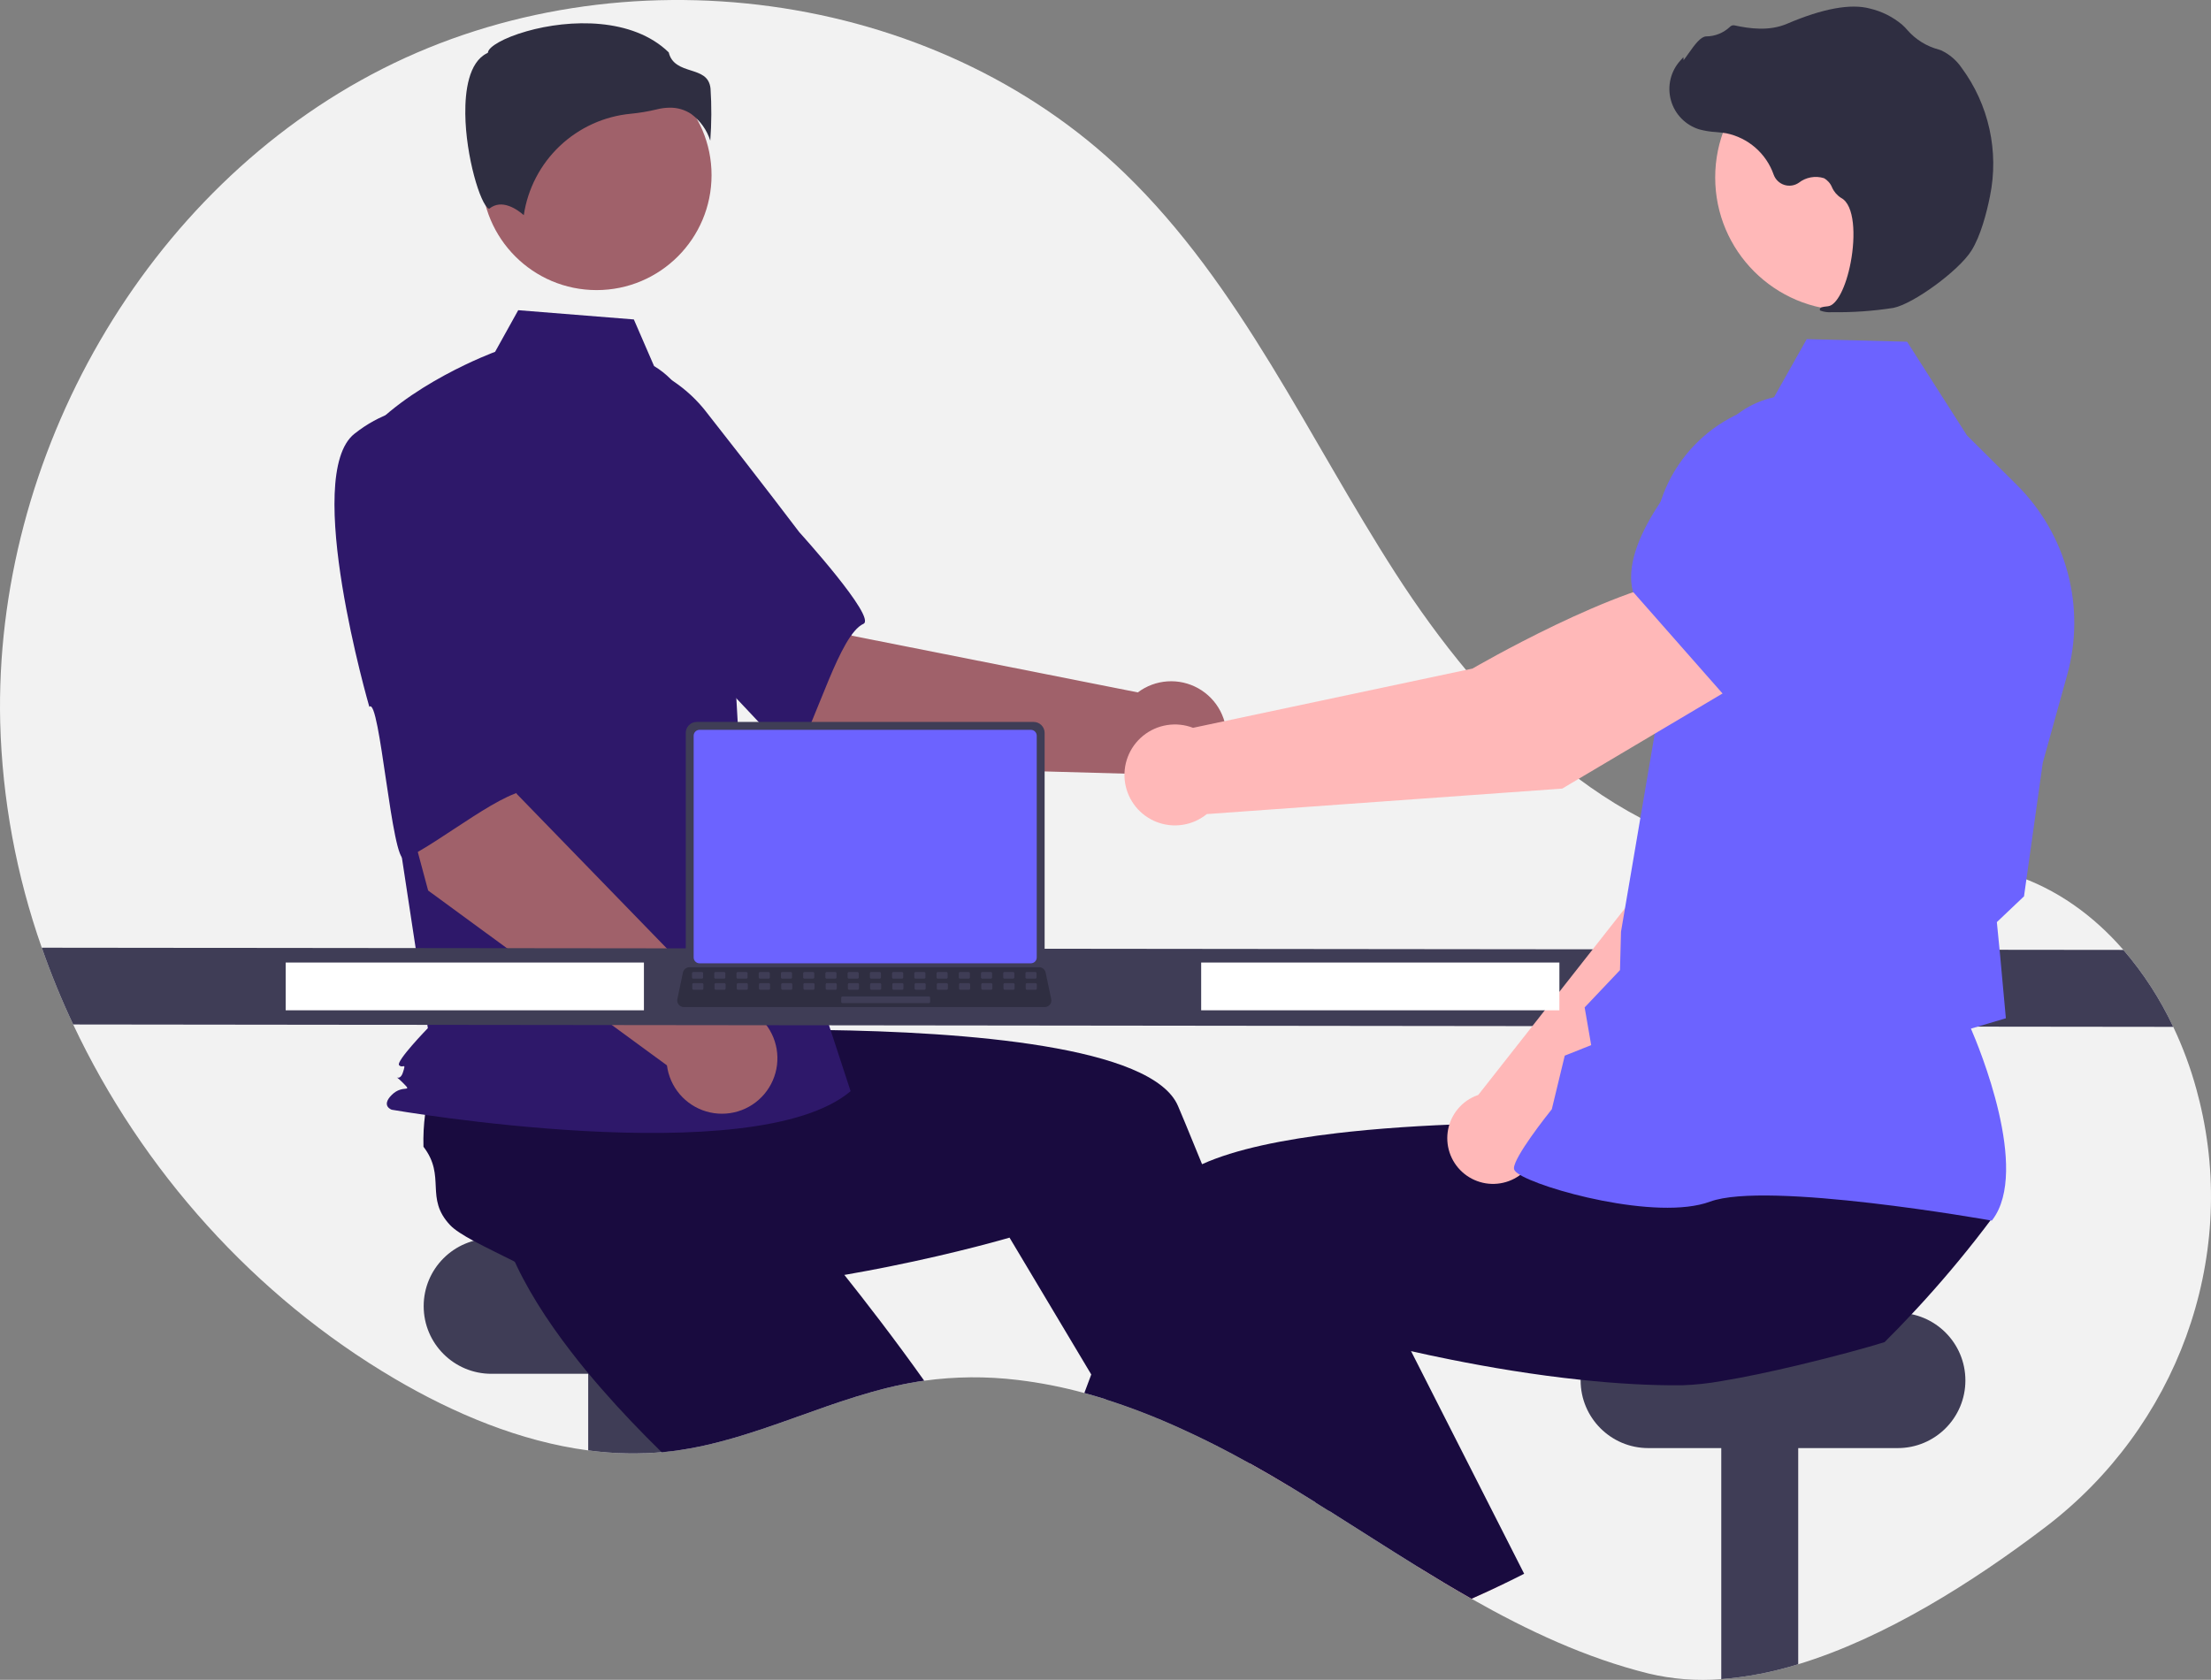<svg width="504" height="383" viewBox="0 0 504 383" fill="none" xmlns="http://www.w3.org/2000/svg">
<rect x="0" y="0" width="504" height="383" fill="#808080" stroke="none"/>
<g clip-path="url(#clip0_230_599)">
<path d="M466.317 348.126C449.804 360.703 429.686 373.443 409.906 379.45C404.204 381.234 398.32 382.372 392.365 382.844C386.797 383.292 381.193 382.857 375.761 381.555C361.486 378.004 348.245 371.786 335.433 364.52C331.248 362.143 327.11 359.656 322.997 357.115C316.283 352.966 309.635 348.67 302.969 344.478C301.971 343.843 300.979 343.22 299.981 342.603H299.975C298.366 341.592 296.753 340.596 295.136 339.614C294.852 339.439 294.568 339.269 294.277 339.094C291.223 337.243 288.116 335.434 284.956 333.668C284.569 333.456 284.182 333.238 283.795 333.026C277.682 329.635 271.399 326.56 264.971 323.813C260.749 322.034 256.472 320.431 252.153 319.064H252.147C250.496 318.544 248.839 318.054 247.175 317.606C242.187 316.238 237.104 315.243 231.969 314.63C224.891 313.773 217.733 313.83 210.671 314.799C210.193 314.866 209.721 314.932 209.243 315.011C190.129 318.072 172.684 328.393 153.485 330.824C152.862 330.903 152.245 330.976 151.622 331.03C151.356 331.054 151.09 331.084 150.824 331.103C145.245 331.58 139.63 331.442 134.081 330.691C118.578 328.647 103.48 322.301 89.888 314.303C58.114 295.604 32.346 266.863 16.679 233.579C13.989 227.874 11.601 222.033 9.524 216.077C3.717 199.564 0.519 182.246 0.045 164.747C-1.425 104.035 33.072 43.122 87.233 15.664C141.4 -11.795 212.655 -2.715 256.339 39.468C282.839 65.058 298.173 99.734 318.116 130.713C338.059 161.686 366.403 191.275 402.962 195.787C421.587 198.086 441.076 193.64 458.926 199.423C468.81 202.629 477.242 208.764 484.034 216.58C488.601 221.883 492.423 227.786 495.394 234.123C497.572 238.705 499.339 243.47 500.675 248.364C500.923 249.265 501.153 250.166 501.376 251.068C510.268 287.389 496.059 325.464 466.317 348.126Z" fill="#F2F2F2"/>
<path d="M168.861 282.374H112.003C103.484 282.374 96.578 289.28 96.578 297.8V297.8C96.578 306.32 103.484 313.226 112.003 313.226H168.861C177.38 313.226 184.286 306.32 184.286 297.8C184.286 289.28 177.38 282.374 168.861 282.374Z" fill="#3F3D56"/>
<path d="M151.622 305.362V331.03C145.781 331.595 139.895 331.482 134.081 330.691V305.362H151.622Z" fill="#3F3D56"/>
<path d="M210.671 314.799C210.193 314.866 209.721 314.932 209.243 315.011C190.129 318.072 172.684 328.392 153.485 330.824C152.862 330.903 152.245 330.976 151.622 331.03C151.356 331.054 151.09 331.084 150.824 331.103C146.136 326.511 141.448 321.623 137.045 316.56C134.655 313.819 132.345 311.024 130.173 308.193C124.536 300.885 119.757 293.372 116.6 285.991C116.92 282.453 114.718 274.268 113.666 268L113.66 267.994C113.212 265.363 112.97 263.076 113.194 261.606C114.476 253.125 121.402 254.098 123.531 245.786C125.452 244.192 127.497 242.754 129.647 241.485C130.004 241.274 130.367 241.062 130.742 240.85L153.848 224.879L162.679 233.542L176.12 246.73L190.685 261.013L178.322 273.505C178.322 273.505 188.653 285.417 200.732 301.297C203.975 305.562 207.344 310.117 210.671 314.799Z" fill="#190B3F"/>
<path d="M409.906 305.362V379.45C404.204 381.234 398.32 382.372 392.365 382.844V305.362H409.906Z" fill="#3F3D56"/>
<path d="M432.589 299.312H375.731C367.212 299.312 360.306 306.219 360.306 314.739V314.739C360.306 323.258 367.212 330.165 375.731 330.165H432.589C441.108 330.165 448.014 323.258 448.014 314.739C448.014 306.219 441.108 299.312 432.589 299.312Z" fill="#3F3D56"/>
<path d="M294.278 339.094C291.223 337.243 288.116 335.434 284.956 333.668C284.569 333.456 284.182 333.238 283.795 333.026L285.876 332.137L291.489 329.723L291.543 329.699L291.604 329.905L294.278 339.094Z" fill="#FFB6B6"/>
<path d="M302.969 344.478C301.971 343.843 300.979 343.22 299.981 342.603H299.975C298.366 341.592 296.753 340.596 295.136 339.614C294.852 339.439 294.568 339.269 294.277 339.094C291.222 337.243 288.115 335.434 284.956 333.668C284.569 333.456 284.182 333.238 283.795 333.026C277.682 329.635 271.399 326.56 264.971 323.813C260.749 322.034 256.472 320.431 252.153 319.064H252.147L248.754 313.384L233.481 287.8L230.124 282.18C230.124 282.18 218.673 285.568 202.468 288.817C196.571 290.002 190.05 291.164 183.209 292.144C175.896 293.184 168.226 294.013 160.605 294.412C156.969 294.606 153.346 294.703 149.777 294.673C140.553 294.612 131.691 293.747 123.931 291.69C121.342 289.258 113.539 285.949 107.95 282.918H107.944C105.597 281.648 103.649 280.432 102.627 279.349C96.735 273.118 101.768 268.26 96.53 261.461C96.459 258.966 96.587 256.47 96.911 253.996C96.965 253.584 97.019 253.167 97.086 252.743L98.737 224.698L111.004 223.077L129.671 220.608L149.892 217.935L152.118 235.369C152.118 235.369 167.863 234.571 187.812 234.837C219.853 235.272 262.727 238.467 268.533 252.175C269.078 253.463 269.622 254.764 270.167 256.065C271.461 259.174 272.743 262.3 274.014 265.441C278.617 276.814 283.008 288.296 287.019 299.149C289.511 305.9 291.858 312.41 294.017 318.501C295.753 323.402 297.362 328.035 298.832 332.3C300.175 336.196 301.391 339.784 302.473 343.002C302.643 343.504 302.806 344 302.969 344.478Z" fill="#190B3F"/>
<path d="M190.126 174.555L151.38 141.645L176.588 116.13L194.175 144.94L259.366 157.866C261.326 156.39 263.673 155.517 266.121 155.353C268.568 155.188 271.011 155.74 273.151 156.94C275.291 158.14 277.035 159.937 278.172 162.111C279.308 164.286 279.787 166.744 279.551 169.186C279.315 171.628 278.373 173.949 276.84 175.865C275.308 177.781 273.252 179.21 270.921 179.977C268.591 180.745 266.088 180.817 263.717 180.186C261.346 179.556 259.21 178.248 257.569 176.424L190.126 174.555Z" fill="#A0616A"/>
<path d="M117.137 98.393C112.659 112.962 155.305 147.709 155.305 147.709C155.779 144.211 179.957 174.371 181.602 171.64C186.277 163.877 191.422 144.688 196.819 142.235C199.906 140.833 182.199 121.338 182.199 121.338C182.199 121.338 173.166 109.387 161.24 94.24C157.948 89.895 153.61 86.454 148.631 84.237C143.651 82.02 138.191 81.099 132.76 81.559C132.76 81.559 121.615 83.825 117.137 98.393Z" fill="#2E186A"/>
<path d="M135.992 66.141C150.466 66.141 162.198 54.407 162.198 39.932C162.198 25.457 150.466 13.723 135.992 13.723C121.519 13.723 109.787 25.457 109.787 39.932C109.787 54.407 121.519 66.141 135.992 66.141Z" fill="#A0616A"/>
<path d="M149.095 83.463C154.741 86.82 158.118 92.988 160.057 99.264C163.646 110.883 165.807 122.897 166.491 135.039L168.538 171.39L193.899 248.792C171.92 267.391 89.303 253.019 89.303 253.019C89.303 253.019 86.767 252.173 89.303 249.637C91.839 247.101 94.308 249.348 91.772 246.811C89.236 244.275 90.984 247.101 91.83 244.564C92.675 242.028 91.83 243.719 90.984 242.873C90.139 242.028 97.529 234.419 97.529 234.419L90.766 189.99L82.312 100.372C92.457 87.691 112.858 80.215 112.858 80.215L118.13 70.725L144.487 72.834L149.095 83.463Z" fill="#2E186A"/>
<path d="M157.595 26.008C159.632 27.527 161.141 29.647 161.91 32.069C162.205 28.111 162.224 24.137 161.966 20.176C161.657 17.393 159.698 16.767 157.429 16.041C155.38 15.386 153.063 14.646 152.44 11.944C144.202 3.929 129.862 4.333 120.048 7.129C114.648 8.667 111.541 10.644 111.263 11.802L111.205 12.04L110.986 12.15C106.823 14.231 106.013 20.804 106.066 25.952C106.168 35.65 109.516 46.665 111.402 47.559C111.502 47.607 111.527 47.588 111.57 47.552C114.411 45.282 117.876 47.725 119.398 49.053C120.296 43.025 123.188 37.472 127.612 33.281C132.036 29.09 137.736 26.503 143.803 25.932C145.784 25.74 147.75 25.411 149.685 24.945C150.667 24.691 151.676 24.559 152.69 24.551C154.435 24.524 156.147 25.033 157.595 26.008Z" fill="#2F2E41"/>
<path d="M124.575 214.042L116.558 209.936C116.129 209.63 115.824 209.179 115.699 208.667C115.574 208.154 115.637 207.614 115.878 207.145C116.118 206.675 116.519 206.308 117.008 206.11C117.497 205.912 118.041 205.896 118.54 206.066L126.556 210.172C126.986 210.478 127.291 210.928 127.416 211.441C127.541 211.953 127.477 212.494 127.237 212.963C126.997 213.432 126.595 213.8 126.107 213.998C125.618 214.196 125.074 214.212 124.575 214.042L124.575 214.042Z" fill="#6C63FF"/>
<path d="M97.595 203.041L84.408 153.942L119.648 147.271L117.753 180.972L164.054 228.653C166.506 228.553 168.933 229.168 171.041 230.424C173.149 231.679 174.845 233.521 175.924 235.725C177.003 237.928 177.418 240.398 177.118 242.833C176.818 245.268 175.816 247.564 174.234 249.439C172.652 251.314 170.558 252.689 168.209 253.395C165.859 254.101 163.355 254.108 161.002 253.415C158.648 252.722 156.547 251.36 154.954 249.493C153.362 247.627 152.347 245.338 152.033 242.904L97.595 203.041Z" fill="#A0616A"/>
<path d="M80.802 98.892C68.84 108.336 84.193 161.163 84.193 161.163C86.57 158.554 89.332 197.112 92.237 195.799C100.495 192.067 115.63 179.2 121.465 180.249C124.801 180.849 121.305 154.745 121.305 154.745C121.305 154.745 120.662 139.777 119.454 120.536C119.213 115.09 117.598 109.793 114.76 105.139C111.922 100.485 107.953 96.624 103.222 93.917C103.222 93.917 92.763 89.448 80.802 98.892Z" fill="#2E186A"/>
<path d="M495.394 234.123L16.68 233.579C13.989 227.874 11.601 222.033 9.524 216.077L484.035 216.58C488.602 221.883 492.423 227.786 495.394 234.123Z" fill="#3F3D56"/>
<path d="M342.922 361.054C340.448 362.251 337.952 363.407 335.433 364.52C331.248 362.143 327.11 359.656 322.997 357.115L338.252 350.413L342.922 361.054Z" fill="#FFB6B6"/>
<path d="M454.147 277.692C451.667 281.019 449.109 284.279 446.471 287.474C444.04 290.42 441.544 293.309 438.983 296.143C437.924 297.316 436.854 298.484 435.759 299.639C433.745 301.799 431.686 303.922 429.583 306.009C425.797 307.201 418.127 309.3 409.906 311.26C403.924 312.682 397.651 314.031 392.365 314.89C389.405 315.421 386.412 315.741 383.407 315.846C379.838 315.876 376.214 315.779 372.579 315.586C368.478 315.368 364.371 315.029 360.312 314.594C349.757 313.486 339.535 311.762 330.715 309.99C327.485 309.349 324.449 308.695 321.654 308.06C316.362 306.868 311.934 305.755 308.728 304.908C305.117 303.965 303.06 303.354 303.06 303.354L294.017 318.502L289.323 326.36L285.876 332.137L284.956 333.668C284.569 333.456 284.182 333.238 283.795 333.026C277.682 329.635 271.399 326.56 264.971 323.813C260.749 322.034 256.472 320.431 252.153 319.064H252.147C250.496 318.544 248.839 318.054 247.175 317.606C247.696 316.209 248.222 314.801 248.754 313.384C249.746 310.74 250.758 308.072 251.791 305.38C254.023 299.548 256.333 293.632 258.71 287.746C260.658 282.912 262.642 278.097 264.65 273.348C265.576 271.158 267.457 269.234 270.088 267.547C271.346 266.753 272.658 266.05 274.014 265.441C281.545 262.011 292.638 259.779 304.863 258.345C305.873 258.23 306.889 258.115 307.911 258.007C318.031 256.942 328.768 256.391 338.809 256.137C343.835 256.01 348.686 255.962 353.199 255.956C354.657 255.956 356.074 255.96 357.451 255.968H357.457C361.177 255.986 364.601 256.04 367.613 256.101C368.2 256.113 368.768 256.131 369.325 256.143H369.331C369.706 256.149 370.075 256.161 370.438 256.167C377.025 256.337 381.066 256.543 381.066 256.543L382.632 244.25L382.953 241.77L383.255 239.41V239.404L383.292 239.108L383.54 239.102L387.895 239.017L424.502 238.303L444.5 237.91L441.33 251.497L436.098 273.917C436.63 277.462 454.329 274.685 454.147 277.692Z" fill="#190B3F"/>
<path d="M347.434 358.815C345.94 359.578 344.434 360.328 342.922 361.054C340.448 362.251 337.952 363.407 335.433 364.52C331.248 362.143 327.11 359.656 322.997 357.115C316.283 352.966 309.635 348.67 302.969 344.478C301.971 343.843 300.979 343.22 299.981 342.603H299.975C297.229 338.525 294.428 334.279 291.604 329.905C291.561 329.844 291.525 329.784 291.489 329.723C290.763 328.61 290.041 327.489 289.323 326.36C284.805 319.282 280.262 311.901 275.853 304.364L287.019 299.149L307.778 289.458L311.359 287.788L321.654 308.06L330.836 326.142L332.881 330.165L347.434 358.815Z" fill="#190B3F"/>
<path d="M350.563 261.49L403.49 210.442L418.16 168.9L396.522 159.49C385.407 170.138 373.393 203.303 373.393 203.303L336.972 249.645C336.688 249.742 336.405 249.845 336.125 249.969C334.485 250.692 333.059 251.826 331.985 253.262C330.911 254.698 330.225 256.387 329.994 258.165C329.764 259.943 329.995 261.75 330.667 263.413C331.339 265.075 332.428 266.536 333.83 267.654C335.231 268.773 336.898 269.511 338.667 269.797C340.437 270.083 342.251 269.908 343.933 269.288C345.616 268.668 347.11 267.625 348.271 266.258C349.432 264.892 350.222 263.25 350.563 261.49Z" fill="#FFB8B8"/>
<path d="M390.433 164.128L417.88 172.842L417.983 172.825C428.199 171.114 436.676 154.427 441.988 140.73C443.735 136.212 443.703 131.199 441.896 126.705C440.09 122.21 436.645 118.569 432.257 116.517C429.01 115.026 425.41 114.473 421.865 114.92C418.32 115.367 414.971 116.797 412.196 119.049L398.102 130.567L390.433 164.128Z" fill="#6C63FF"/>
<path d="M454.037 278.304L454.197 278.091C462.761 266.732 451.048 238.604 449.278 234.525L457.24 232.166L455.852 217.003L455.184 210.242L461.375 204.362L461.396 204.212L465.653 173.909L471.224 153.853C473.324 146.27 473.368 138.266 471.353 130.661C469.337 123.056 465.334 116.124 459.755 110.578L448.367 99.269L434.723 77.911L411.847 77.32L403.621 91.935C395.971 93.496 389.111 97.692 384.236 103.792C379.361 109.892 376.78 117.508 376.943 125.315L377.718 164.223L369.51 212.43L369.279 221.186L361.223 229.689L362.712 238.285L356.686 240.686L353.737 252.901C352.61 254.31 345.174 263.711 345.106 266.332C345.096 266.725 345.377 267.113 345.989 267.551C350.803 270.996 377.707 278.459 389.816 273.972C402.714 269.197 453.265 278.166 453.774 278.257L454.037 278.304Z" fill="#6C63FF"/>
<path d="M421.287 70.772C438.025 70.772 451.594 57.202 451.594 40.462C451.594 23.723 438.025 10.152 421.287 10.152C404.549 10.152 390.98 23.723 390.98 40.462C390.98 57.202 404.549 70.772 421.287 70.772Z" fill="#FFB8B8"/>
<path d="M417.59 71.178C422.283 71.251 426.974 70.923 431.612 70.198C436.208 69.263 446.491 61.727 449.358 57.192C451.488 53.822 452.85 48.56 453.617 44.74C454.651 39.684 454.612 34.468 453.501 29.428C452.391 24.389 450.235 19.639 447.173 15.486C445.996 13.749 444.371 12.362 442.471 11.472C442.303 11.406 442.129 11.348 441.954 11.298C439.185 10.57 436.697 9.03 434.81 6.877C434.444 6.441 434.047 6.033 433.622 5.654C431.488 3.853 428.959 2.583 426.241 1.947C421.853 0.773 415.503 1.939 407.367 5.416C403.28 7.163 398.81 6.531 395.371 5.785C395.178 5.747 394.979 5.761 394.793 5.825C394.607 5.889 394.441 6 394.312 6.148C392.849 7.521 390.92 8.29 388.913 8.3C387.684 8.354 386.395 10.056 384.836 12.275C384.482 12.779 384.069 13.367 383.772 13.725L383.732 13.038L383.037 13.804C381.944 15.009 381.174 16.471 380.798 18.053C380.422 19.636 380.452 21.288 380.887 22.856C381.321 24.423 382.145 25.855 383.282 27.019C384.419 28.182 385.831 29.039 387.388 29.509C388.625 29.838 389.891 30.04 391.169 30.112C391.943 30.181 392.743 30.254 393.51 30.387C395.972 30.891 398.261 32.025 400.153 33.678C402.046 35.331 403.478 37.446 404.309 39.818C404.505 40.366 404.825 40.862 405.244 41.267C405.662 41.672 406.168 41.975 406.722 42.153C407.277 42.332 407.865 42.38 408.441 42.295C409.017 42.21 409.566 41.994 410.045 41.663C410.844 41.041 411.781 40.621 412.778 40.44C413.774 40.258 414.799 40.321 415.766 40.621C416.602 41.086 417.253 41.824 417.609 42.711C418.042 43.7 418.759 44.537 419.67 45.116C422.785 46.723 423 53.838 421.881 59.77C420.803 65.487 418.671 69.623 416.697 69.828C415.178 69.985 415.004 70.093 414.894 70.362L414.796 70.602L414.966 70.827C415.806 71.132 416.7 71.251 417.59 71.178Z" fill="#2F2E41"/>
<path d="M397.959 154.964L386.273 131.664C369.312 132.823 335.648 152.436 335.648 152.436L271.955 165.942C270.068 165.217 268.024 165.001 266.027 165.318C264.03 165.634 262.152 166.47 260.582 167.743C259.011 169.016 257.804 170.68 257.081 172.568C256.358 174.456 256.145 176.501 256.463 178.497C256.782 180.494 257.62 182.371 258.895 183.94C260.169 185.509 261.835 186.715 263.723 187.436C265.612 188.157 267.657 188.368 269.653 188.047C271.649 187.726 273.525 186.885 275.092 185.608L356.114 179.8L397.959 154.964Z" fill="#FFB8B8"/>
<path d="M393.246 158.79L423.765 136.108L429.14 116.733C430.182 112.925 430.138 108.902 429.013 105.119C427.889 101.335 425.728 97.941 422.776 95.321C418.751 91.796 413.537 89.931 408.19 90.104C402.842 90.276 397.759 92.473 393.969 96.251C382.485 107.715 369.386 123.709 372.2 134.8L372.228 134.912L393.246 158.79Z" fill="#6C63FF"/>
<path d="M355.467 219.459H273.808V230.348H355.467V219.459Z" fill="white"/>
<path d="M146.783 219.459H65.124V230.348H146.783V219.459Z" fill="white"/>
<path d="M156.318 167.094V218.94C156.319 219.601 156.582 220.234 157.049 220.702C157.516 221.169 158.149 221.431 158.81 221.432H235.632C236.293 221.431 236.927 221.169 237.394 220.702C237.861 220.234 238.123 219.601 238.124 218.94V167.094C238.122 166.433 237.859 165.801 237.392 165.334C236.925 164.868 236.293 164.605 235.632 164.604H158.81C158.15 164.605 157.517 164.868 157.05 165.334C156.583 165.801 156.32 166.433 156.318 167.094Z" fill="#3F3D56"/>
<path d="M158.121 167.739V218.301C158.121 218.654 158.262 218.992 158.511 219.242C158.761 219.491 159.099 219.632 159.452 219.632H234.993C235.346 219.632 235.684 219.491 235.934 219.242C236.183 218.992 236.324 218.654 236.325 218.301V167.739C236.325 167.385 236.184 167.046 235.935 166.796C235.685 166.546 235.346 166.405 234.993 166.404H159.452C159.099 166.405 158.76 166.546 158.51 166.796C158.261 167.046 158.121 167.385 158.121 167.739Z" fill="#6C63FF"/>
<path d="M154.712 229.052C154.853 229.228 155.032 229.37 155.235 229.468C155.439 229.565 155.662 229.615 155.887 229.614H238.146C238.371 229.614 238.593 229.563 238.796 229.466C239 229.37 239.178 229.229 239.32 229.054C239.462 228.879 239.563 228.675 239.616 228.456C239.669 228.238 239.672 228.01 239.626 227.79L238.349 221.724C238.296 221.476 238.182 221.246 238.018 221.054C237.853 220.862 237.643 220.714 237.407 220.624C237.236 220.557 237.053 220.523 236.869 220.523H157.159C156.976 220.523 156.793 220.557 156.622 220.624C156.386 220.714 156.176 220.862 156.011 221.054C155.847 221.246 155.733 221.476 155.68 221.724L154.403 227.79C154.357 228.01 154.362 228.237 154.415 228.456C154.468 228.674 154.57 228.877 154.712 229.052Z" fill="#2F2E41"/>
<path d="M234.047 223.136H235.99C236.153 223.136 236.285 223.003 236.285 222.84V221.911C236.285 221.747 236.153 221.615 235.99 221.615H234.047C233.884 221.615 233.752 221.747 233.752 221.911V222.84C233.752 223.003 233.884 223.136 234.047 223.136Z" fill="#3F3D56"/>
<path d="M228.98 223.136H230.923C231.086 223.136 231.218 223.003 231.218 222.84V221.911C231.218 221.747 231.086 221.615 230.923 221.615H228.98C228.817 221.615 228.685 221.747 228.685 221.911V222.84C228.685 223.003 228.817 223.136 228.98 223.136Z" fill="#3F3D56"/>
<path d="M223.913 223.136H225.856C226.019 223.136 226.151 223.003 226.151 222.84V221.911C226.151 221.747 226.019 221.615 225.856 221.615H223.913C223.75 221.615 223.617 221.747 223.617 221.911V222.84C223.617 223.003 223.75 223.136 223.913 223.136Z" fill="#3F3D56"/>
<path d="M218.846 223.136H220.789C220.952 223.136 221.084 223.003 221.084 222.84V221.911C221.084 221.747 220.952 221.615 220.789 221.615H218.846C218.683 221.615 218.55 221.747 218.55 221.911V222.84C218.55 223.003 218.683 223.136 218.846 223.136Z" fill="#3F3D56"/>
<path d="M213.779 223.136H215.722C215.885 223.136 216.017 223.003 216.017 222.84V221.911C216.017 221.747 215.885 221.615 215.722 221.615H213.779C213.616 221.615 213.484 221.747 213.484 221.911V222.84C213.484 223.003 213.616 223.136 213.779 223.136Z" fill="#3F3D56"/>
<path d="M208.711 223.136H210.654C210.817 223.136 210.95 223.003 210.95 222.84V221.911C210.95 221.747 210.817 221.615 210.654 221.615H208.711C208.548 221.615 208.416 221.747 208.416 221.911V222.84C208.416 223.003 208.548 223.136 208.711 223.136Z" fill="#3F3D56"/>
<path d="M203.645 223.136H205.588C205.751 223.136 205.883 223.003 205.883 222.84V221.911C205.883 221.747 205.751 221.615 205.588 221.615H203.645C203.482 221.615 203.349 221.747 203.349 221.911V222.84C203.349 223.003 203.482 223.136 203.645 223.136Z" fill="#3F3D56"/>
<path d="M198.578 223.136H200.521C200.684 223.136 200.816 223.003 200.816 222.84V221.911C200.816 221.747 200.684 221.615 200.521 221.615H198.578C198.415 221.615 198.282 221.747 198.282 221.911V222.84C198.282 223.003 198.415 223.136 198.578 223.136Z" fill="#3F3D56"/>
<path d="M193.51 223.136H195.453C195.616 223.136 195.749 223.003 195.749 222.84V221.911C195.749 221.747 195.616 221.615 195.453 221.615H193.51C193.347 221.615 193.215 221.747 193.215 221.911V222.84C193.215 223.003 193.347 223.136 193.51 223.136Z" fill="#3F3D56"/>
<path d="M188.443 223.136H190.386C190.549 223.136 190.682 223.003 190.682 222.84V221.911C190.682 221.747 190.549 221.615 190.386 221.615H188.443C188.28 221.615 188.148 221.747 188.148 221.911V222.84C188.148 223.003 188.28 223.136 188.443 223.136Z" fill="#3F3D56"/>
<path d="M183.376 223.136H185.319C185.482 223.136 185.614 223.003 185.614 222.84V221.911C185.614 221.747 185.482 221.615 185.319 221.615H183.376C183.213 221.615 183.081 221.747 183.081 221.911V222.84C183.081 223.003 183.213 223.136 183.376 223.136Z" fill="#3F3D56"/>
<path d="M178.309 223.136H180.252C180.415 223.136 180.547 223.003 180.547 222.84V221.911C180.547 221.747 180.415 221.615 180.252 221.615H178.309C178.146 221.615 178.014 221.747 178.014 221.911V222.84C178.014 223.003 178.146 223.136 178.309 223.136Z" fill="#3F3D56"/>
<path d="M173.242 223.136H175.185C175.348 223.136 175.48 223.003 175.48 222.84V221.911C175.48 221.747 175.348 221.615 175.185 221.615H173.242C173.079 221.615 172.947 221.747 172.947 221.911V222.84C172.947 223.003 173.079 223.136 173.242 223.136Z" fill="#3F3D56"/>
<path d="M168.175 223.136H170.118C170.281 223.136 170.413 223.003 170.413 222.84V221.911C170.413 221.747 170.281 221.615 170.118 221.615H168.175C168.012 221.615 167.88 221.747 167.88 221.911V222.84C167.88 223.003 168.012 223.136 168.175 223.136Z" fill="#3F3D56"/>
<path d="M163.108 223.136H165.051C165.214 223.136 165.346 223.003 165.346 222.84V221.911C165.346 221.747 165.214 221.615 165.051 221.615H163.108C162.945 221.615 162.813 221.747 162.813 221.911V222.84C162.813 223.003 162.945 223.136 163.108 223.136Z" fill="#3F3D56"/>
<path d="M158.041 223.136H159.984C160.147 223.136 160.279 223.003 160.279 222.84V221.911C160.279 221.747 160.147 221.615 159.984 221.615H158.041C157.878 221.615 157.746 221.747 157.746 221.911V222.84C157.746 223.003 157.878 223.136 158.041 223.136Z" fill="#3F3D56"/>
<path d="M234.107 225.669H236.05C236.213 225.669 236.345 225.537 236.345 225.374V224.444C236.345 224.281 236.213 224.149 236.05 224.149H234.107C233.944 224.149 233.812 224.281 233.812 224.444V225.374C233.812 225.537 233.944 225.669 234.107 225.669Z" fill="#3F3D56"/>
<path d="M229.04 225.669H230.983C231.146 225.669 231.278 225.537 231.278 225.374V224.444C231.278 224.281 231.146 224.149 230.983 224.149H229.04C228.876 224.149 228.744 224.281 228.744 224.444V225.374C228.744 225.537 228.876 225.669 229.04 225.669Z" fill="#3F3D56"/>
<path d="M223.973 225.669H225.916C226.079 225.669 226.211 225.537 226.211 225.374V224.444C226.211 224.281 226.079 224.149 225.916 224.149H223.973C223.81 224.149 223.677 224.281 223.677 224.444V225.374C223.677 225.537 223.81 225.669 223.973 225.669Z" fill="#3F3D56"/>
<path d="M218.906 225.669H220.849C221.012 225.669 221.144 225.537 221.144 225.374V224.444C221.144 224.281 221.012 224.149 220.849 224.149H218.906C218.743 224.149 218.611 224.281 218.611 224.444V225.374C218.611 225.537 218.743 225.669 218.906 225.669Z" fill="#3F3D56"/>
<path d="M213.838 225.669H215.781C215.944 225.669 216.077 225.537 216.077 225.374V224.444C216.077 224.281 215.944 224.149 215.781 224.149H213.838C213.675 224.149 213.543 224.281 213.543 224.444V225.374C213.543 225.537 213.675 225.669 213.838 225.669Z" fill="#3F3D56"/>
<path d="M208.772 225.669H210.714C210.878 225.669 211.01 225.537 211.01 225.374V224.444C211.01 224.281 210.878 224.149 210.714 224.149H208.772C208.608 224.149 208.476 224.281 208.476 224.444V225.374C208.476 225.537 208.608 225.669 208.772 225.669Z" fill="#3F3D56"/>
<path d="M203.704 225.669H205.647C205.81 225.669 205.942 225.537 205.942 225.374V224.444C205.942 224.281 205.81 224.149 205.647 224.149H203.704C203.541 224.149 203.409 224.281 203.409 224.444V225.374C203.409 225.537 203.541 225.669 203.704 225.669Z" fill="#3F3D56"/>
<path d="M198.637 225.669H200.58C200.743 225.669 200.875 225.537 200.875 225.374V224.444C200.875 224.281 200.743 224.149 200.58 224.149H198.637C198.474 224.149 198.342 224.281 198.342 224.444V225.374C198.342 225.537 198.474 225.669 198.637 225.669Z" fill="#3F3D56"/>
<path d="M193.57 225.669H195.513C195.676 225.669 195.809 225.537 195.809 225.374V224.444C195.809 224.281 195.676 224.149 195.513 224.149H193.57C193.407 224.149 193.275 224.281 193.275 224.444V225.374C193.275 225.537 193.407 225.669 193.57 225.669Z" fill="#3F3D56"/>
<path d="M188.503 225.669H190.446C190.609 225.669 190.741 225.537 190.741 225.374V224.444C190.741 224.281 190.609 224.149 190.446 224.149H188.503C188.34 224.149 188.208 224.281 188.208 224.444V225.374C188.208 225.537 188.34 225.669 188.503 225.669Z" fill="#3F3D56"/>
<path d="M183.436 225.669H185.379C185.542 225.669 185.674 225.537 185.674 225.374V224.444C185.674 224.281 185.542 224.149 185.379 224.149H183.436C183.273 224.149 183.141 224.281 183.141 224.444V225.374C183.141 225.537 183.273 225.669 183.436 225.669Z" fill="#3F3D56"/>
<path d="M178.369 225.669H180.312C180.475 225.669 180.607 225.537 180.607 225.374V224.444C180.607 224.281 180.475 224.149 180.312 224.149H178.369C178.206 224.149 178.074 224.281 178.074 224.444V225.374C178.074 225.537 178.206 225.669 178.369 225.669Z" fill="#3F3D56"/>
<path d="M173.302 225.669H175.245C175.408 225.669 175.54 225.537 175.54 225.374V224.444C175.54 224.281 175.408 224.149 175.245 224.149H173.302C173.139 224.149 173.006 224.281 173.006 224.444V225.374C173.006 225.537 173.139 225.669 173.302 225.669Z" fill="#3F3D56"/>
<path d="M168.235 225.669H170.178C170.341 225.669 170.473 225.537 170.473 225.374V224.444C170.473 224.281 170.341 224.149 170.178 224.149H168.235C168.072 224.149 167.94 224.281 167.94 224.444V225.374C167.94 225.537 168.072 225.669 168.235 225.669Z" fill="#3F3D56"/>
<path d="M163.168 225.669H165.111C165.274 225.669 165.406 225.537 165.406 225.374V224.444C165.406 224.281 165.274 224.149 165.111 224.149H163.168C163.005 224.149 162.873 224.281 162.873 224.444V225.374C162.873 225.537 163.005 225.669 163.168 225.669Z" fill="#3F3D56"/>
<path d="M158.101 225.669H160.044C160.207 225.669 160.339 225.537 160.339 225.374V224.444C160.339 224.281 160.207 224.149 160.044 224.149H158.101C157.938 224.149 157.805 224.281 157.805 224.444V225.374C157.805 225.537 157.938 225.669 158.101 225.669Z" fill="#3F3D56"/>
<path d="M192.05 228.71H211.728C211.891 228.71 212.023 228.578 212.023 228.415V227.485C212.023 227.322 211.891 227.19 211.728 227.19H192.05C191.887 227.19 191.755 227.322 191.755 227.485V228.415C191.755 228.578 191.887 228.71 192.05 228.71Z" fill="#3F3D56"/>
</g>
<defs>
<clipPath id="clip0_230_599">
<rect width="504" height="383" fill="white"/>
</clipPath>
</defs>
</svg>
